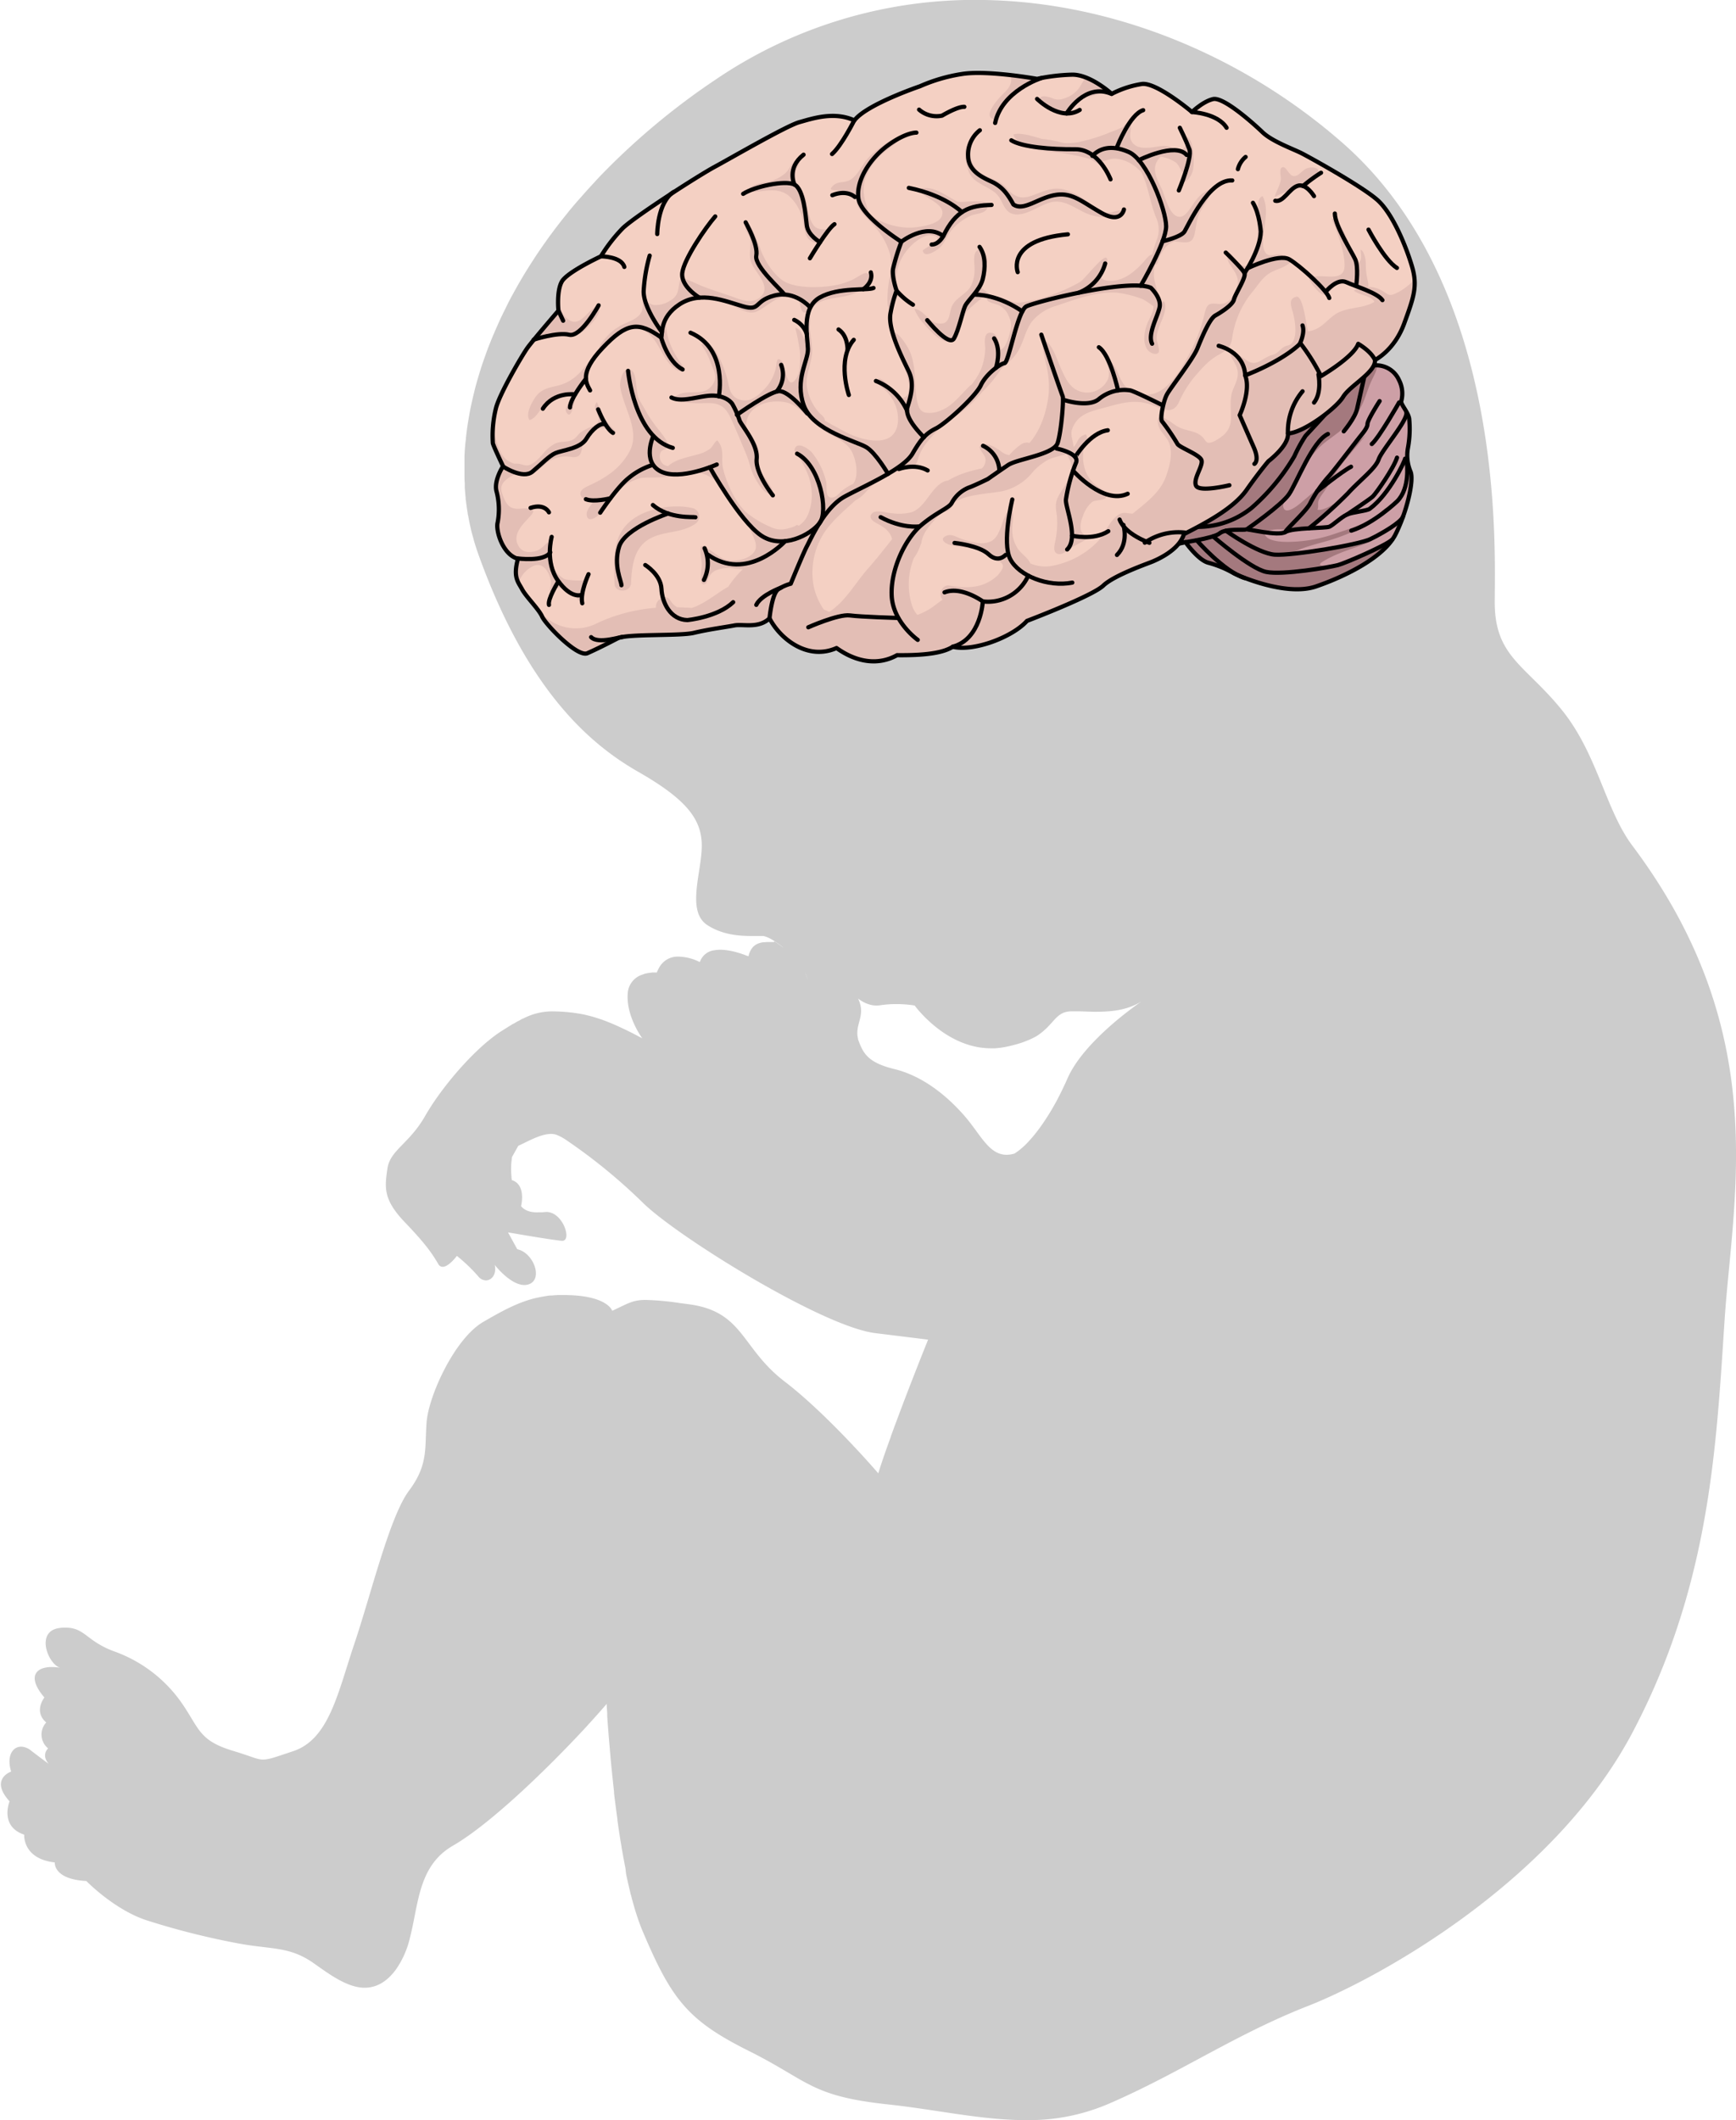 <svg id="Layer_1" data-name="Layer 1" xmlns="http://www.w3.org/2000/svg" width="413.11" height="504.53" viewBox="0 0 413.11 504.53"><title>baby_fetal_brain_shape</title><path id="changecolor" d="M388.47,201.27c-6.49-8.64-8.28-21.84-16.89-32.43s-15.88-12.58-15.88-25.49,2.65-75.13-36.08-109.22C296.63,13.89,265.82.53,234.19,0A109.65,109.65,0,0,0,170.35,18.9a168,168,0,0,0-27.53,23h0l0,0c-.68.72-1.34,1.44-2,2.16l-.92,1q-.94,1.05-1.86,2.1l-.89,1c-.61.72-1.22,1.44-1.82,2.17l-.36.46c-1.25,1.54-2.46,3.09-3.61,4.65l-.65.87c-.51.7-1,1.41-1.51,2.12l-.8,1.16c-.47.69-.94,1.39-1.39,2.09l-.74,1.15c-1.5,2.35-2.89,4.7-4.17,7.07-.23.42-.47.84-.69,1.26-.35.66-.68,1.32-1,2l-.69,1.38c-.31.65-.62,1.29-.91,1.93-.22.48-.43,1-.64,1.44q-.7,1.59-1.35,3.18l-.67,1.69q-.33.87-.63,1.74c-.2.55-.39,1.09-.58,1.63s-.38,1.14-.56,1.71-.35,1.13-.52,1.7-.32,1.08-.47,1.62c-.21.73-.39,1.47-.57,2.2s-.32,1.33-.47,2-.32,1.44-.46,2.17c-.1.47-.18,1-.26,1.42-.11.64-.22,1.27-.32,1.9-.07.47-.14.94-.2,1.41-.09.69-.17,1.37-.24,2,0,.39-.09.79-.12,1.18-.1,1-.17,2.06-.22,3.09,0,.3,0,.6,0,.91,0,.76,0,1.52,0,2.27,0,.39,0,.78,0,1.16,0,.69,0,1.38.07,2.06,0,.37,0,.74,0,1.11.06.81.13,1.61.21,2.41,0,.21,0,.43.06.65.12,1,.26,2,.43,3,0,.27.1.55.15.82.13.73.27,1.44.43,2.16.07.33.15.66.22,1q.25,1,.54,2c.08.29.15.59.24.88.28.94.58,1.87.91,2.8,11.58,32.34,26.48,45.25,38.06,51.87S167,195,167,201.27s-3.75,15.56,1.32,18.87c3.81,2.48,8.11,2.61,11,2.6H180c.64,0,1.19,0,1.6,0h0a3.28,3.28,0,0,1,.7.18l.18.07a6.66,6.66,0,0,1,.87.41l.14.07a22.38,22.38,0,0,1,2.84,1.95.1.1,0,0,1-.05,0c-.23-.18-.45-.35-.68-.51l-.33-.24c-.33-.23-.65-.46-1-.65l-.1.15c-.48,0-.92,0-1.33,0h-.13a9.2,9.2,0,0,0-.95.07l-.24,0a6.78,6.78,0,0,0-.68.15l-.24.07a4.88,4.88,0,0,0-.61.27,3.44,3.44,0,0,0-.42.29l-.2.14a4,4,0,0,0-.34.38.39.39,0,0,0-.08.1,4.87,4.87,0,0,0-.82,1.9l-.33-.08c-.08,0-4.46-1.94-7.81-1.33a4.14,4.14,0,0,0-3.45,2.82,11.69,11.69,0,0,0-5.41-1.31h0a5,5,0,0,0-4.32,2.71,8.65,8.65,0,0,0-.51,1.07v0h-.64l-.27,0h-.14l-.37.05-.13,0-.44.08-.12,0-.5.12-.09,0h0l-.38.13-.29.1-.17.06a5,5,0,0,0-3.39,4.54c-.36,5.25,3.23,10.26,3.47,10.58l-.25-.13h0l-1.8-.94-.42-.22-1.42-.7-.48-.23-1.46-.68-.36-.16c-.61-.27-1.22-.53-1.83-.77h0c-.56-.23-1.12-.44-1.68-.64l-.49-.16-1.23-.4-.55-.16-1.2-.3-.49-.12c-.55-.12-1.09-.22-1.63-.3a40.05,40.05,0,0,0-5.8-.49,15,15,0,0,0-7.27,1.71h0l-.06,0c-.34.17-.69.36-1,.56l-.07,0c-.36.2-.73.42-1.11.65l-.08,0-1.2.74-.08.05-1.37.86c-6.21,3.93-13.57,12.52-17.56,19-.27.43-.52.86-.76,1.27-3.74,6.62-8.38,8.17-9,12.58s-1.11,7.28,4.19,12.8,6.62,7.72,7.94,9.93a1.17,1.17,0,0,0,.91.63c1.36.14,3.2-2.21,3.47-2.57l0-.05a39.36,39.36,0,0,1,5.07,4.85,2.44,2.44,0,0,0,1.84,1c1.25,0,2.37-1.15,2.22-3.08a4.22,4.22,0,0,0-.09-.59s4.42,5.73,8,4.63,1.32-7.5-2.65-8.38l-2.2-4c.06,0,10.15,1.77,12.79,2s.22-7.28-4-6.84a10.29,10.29,0,0,1-1.44.05C125,288.68,124,287,124,287s1.15-4.46-1.61-5.93a4.16,4.16,0,0,0-.6-.25s-.06-.44-.1-1.12a18.49,18.49,0,0,1,.16-4.38l1.48-2.65h0c2-.9,5-2.67,7.44-2.82a4.08,4.08,0,0,1,1.61.18,11.85,11.85,0,0,1,2.2,1.15,132.17,132.17,0,0,1,18.54,15.17c8.16,7.95,42.58,29.34,55.16,30.89l12.58,1.55-.22.54h0c-.84,2.09-4.23,10.55-7.36,19l-.06.16c-.14.35-.27.7-.4,1.05l-.33.92-.09.23c-.13.36-.27.73-.4,1.1l0,.07c-1.16,3.18-2.22,6.21-3,8.74,0,0-11.91-13.9-22.28-21.84S177,312.15,164,310.38l-2.28-.3a63.56,63.56,0,0,0-8.11-.74c-3.08,0-4.26.89-7.92,2.59a.11.11,0,0,1,0,0c-.12-.36-1.42-3.3-9.69-3.71-.55,0-1.09-.05-1.62-.05h-1c-.67,0-1.32.05-1.95.11l-.27,0c-.51,0-1,.11-1.49.19l-.89.15-.58.12-.91.19c-4.32,1.09-8,3.16-12.29,5.64-6.86,4-13,17.64-13.48,23.83s.45,10.14-4.18,16.32-9.06,24.73-13,36.4-6,22.75-14.56,25.6c-4.28,1.43-5.77,2-7.2,2s-2.82-.78-6.88-2c-8.16-2.42-8.16-5.07-12.14-11a33.18,33.18,0,0,0-16.54-12.8c-6.62-2.48-6.84-5.74-11.75-5.59-.33,0-.68,0-1,.07h0c-5.94.66-2.89,8.54,0,9.46a12,12,0,0,0-1.84-.16h-.47c-1.27.06-2.72.38-3.39,1.49-1.32,2.2,2,5.75,2,5.75s-2.65,3.31.43,5.95a4.24,4.24,0,0,0,.45,6.17s-1.72,1.49.13,3.67c-.4-.29-1.87-1.36-4.29-3.22a3.86,3.86,0,0,0-2.15-.86c-2.07-.07-3.65,2.12-2.49,5.93,0,0-5.2,1.76-.39,7.06a.31.31,0,0,0,0,.07c-.25.66-2.08,6,3.5,7.88,0,0-.44,5.74,7.28,6.61,0,0-.44,4,7.51,4.42,0,0,6.84,7.06,14.78,9.49a180.66,180.66,0,0,0,21,5.29c.5.1,1,.18,1.45.26,7,1.19,11.27.65,16.65,4.37l.54.38c3.48,2.44,7.62,5.54,11.73,5.61,2.6,0,5.19-1.13,7.59-4.44a21.82,21.82,0,0,0,3.25-7.41c2.09-8,1.93-17.14,10.21-21.94,9-5.19,22.58-18.41,31.4-27.91,2-2.19,3.81-4.19,5.22-5.85,0,0,0,.79.13,2.14h0c0,.08,0,.17,0,.26a2.45,2.45,0,0,0,0,.27c0,.26,0,.53.05.82,0,.06,0,.12,0,.18.11,1.5.25,3.41.44,5.61v0c.05.53.1,1.09.15,1.66a.28.28,0,0,0,0,.09c.05.57.1,1.14.15,1.73a.28.28,0,0,1,0,.09c.18,1.87.38,3.87.61,6,0,0,0,0,0,.05.07.65.15,1.3.22,2,0,.11,0,.22,0,.33l.21,1.74.06.44c.07.57.14,1.14.22,1.72l.06.43c.08.63.17,1.27.26,1.91l0,.23c.2,1.45.42,2.91.65,4.37,0,.14.05.29.07.43.09.56.19,1.12.28,1.68,0,.21.07.42.11.63.08.49.17,1,.26,1.47,0,.24.09.47.13.71.09.47.18.94.26,1.4.05.23.09.46.14.69L149,446l.12.57c.29,1.33.59,2.64.9,3.9,0,.2.1.4.16.59.1.43.21.85.33,1.27.06.23.12.45.19.68s.21.74.32,1.11.13.46.2.68.22.7.34,1.05.14.43.21.63c.12.37.25.72.37,1.07.07.17.13.34.19.51.19.51.39,1,.59,1.48,6.84,16.1,10.59,21.17,25.15,28.45l1.33.67c13.27,6.83,14,10.21,32,12.13,11.59,1.25,22.39,3.78,33,3.73a48,48,0,0,0,19.06-3.73c15.92-6.82,28.55-15.39,44.44-22.07,1-.44,2.13-.88,3.22-1.31,17.43-6.84,58.69-29.8,77.34-65.1,15.14-28.68,18.86-56.06,20.78-81.29.45-5.82.8-11.53,1.17-17.12.25-3.72.61-7.58,1-11.58C414.06,274.39,417.52,240,388.47,201.27ZM255.08,240.66h1.2c1.36,0,2.78.1,4.23.11,3.66,0,7.47-.26,10.93-2.35l.14-.08h0c-3.51,2.46-14.14,10.36-17.61,18.42-.24.55-.49,1.1-.75,1.64-.08.19-.17.37-.26.55-.17.36-.34.72-.52,1.08l-.32.64-.52,1c-.11.21-.22.43-.34.64l-.6,1.06c-.22.39-.44.77-.67,1.15l-.4.65c-.18.29-.36.58-.55.86s-.21.34-.32.5l-.61.9-.22.31a36.84,36.84,0,0,1-3.14,3.92l-.07.07a17.36,17.36,0,0,1-3.24,2.77l0,0c-5.69,1.69-7.63-4.1-12.1-9.16s-10.12-9.38-16.52-10.94-7.44-3.8-8.64-7.08c0,0,0-.1,0-.15-.85-3.56,2-5.43,0-9.57h0l-.24-.19c-.07-.06-.15-.11-.21-.17l0,0a8,8,0,0,1-.72-.66h0l-.26-.27-.21-.23h0c-.2-.23-.32-.38-.33-.4h0s2.72,3.69,6.51,3.6a5.26,5.26,0,0,0,.78-.07,25,25,0,0,1,3.75-.27,27.45,27.45,0,0,1,4.41.34s7.25,10.09,18,10.18c.37,0,.74,0,1.12,0a18.94,18.94,0,0,0,2.31-.29,32.7,32.7,0,0,0,4.08-1.06c.58-.2,1.11-.41,1.61-.62a17,17,0,0,0,2-1C251,243.73,251.12,240.66,255.08,240.66Zm-63.33-8.82c.17.47.35.93.55,1.37a12.72,12.72,0,0,1-.57-1.35h0l0-.05c-.09-.24-.22-.48-.34-.73.11.22.23.44.33.65A.69.69,0,0,1,191.75,231.84Zm-4.92-6,.54.46Zm1.22,1.08.34.32Zm1.28,1.3.21.23-.14-.16Z" fill="#ccc"/><path d="M282.1,129s3.09,4.4,5.54,4.94a25.4,25.4,0,0,1,6,2.5c.77.4,12.27,5.61,19.54,3.11s16.21-7.05,18.9-12.38,4.41-12.72,3.61-14.86a9.89,9.89,0,0,1-.64-5.76,25.06,25.06,0,0,0,.29-6.93c-.27-1.63-2.17-3.53-1.87-4.21a7,7,0,0,0-.57-5,5.9,5.9,0,0,0-6-3.44c-2.88.4-9.56,4.25-9.56,4.25s-14.42,11-14.85,11.06-9.25,8.18-9.25,8.18L281.8,121.81l-1.34,7.59Z" fill="#cd9fa6"/><path d="M327.54,87a4.71,4.71,0,0,0-.65,0c-2.88.4-9.56,4.25-9.56,4.25s-14.42,11-14.85,11.06-9.25,8.18-9.25,8.18L281.8,121.81l-1.34,7.59,1.64-.37s3.09,4.4,5.54,4.94a25.4,25.4,0,0,1,6,2.5c.77.4,12.27,5.61,19.54,3.11s16.21-7.05,18.9-12.38c.2-.4.4-.81.59-1.24a16.34,16.34,0,0,1-1.65,2,28.81,28.81,0,0,1-6.86,3.89,32.25,32.25,0,0,1-5.51,2.45,12.51,12.51,0,0,1-3.55.37c-1.83-.13-.79-.78.34-1.42,3.51-2,7.35-2.9,11-4.47-1.68.21-3.33,1.1-5.07,1.3-1.43.17-2.84.47-4.27.55s-3,.49-4.5.69c-1.32.17-3.75,1-4.88.15,3.19-1.64,6.89-2.25,10.24-3.41a41.87,41.87,0,0,0,7.09-3.15c1.32-.75,5.54-2.4,5.37-4.26-1.27.28-2.07,1.71-3.16,2.37a34.15,34.15,0,0,1-4.43,2.15c-1.68.72-3.35,1.24-5.06,1.81a34.71,34.71,0,0,1-9.18,1.89c-1.77.11-7.26.48-7.74-2.07,3.28-2,7.54.47,10.84-1.2a20.11,20.11,0,0,0,5.63-4.69c2.77-3,6.34-5.21,8.79-8.55-2.08,1.88-4.06,4.1-6.25,5.86-1.26,1-4.77,3.5-6.35,3.07.38-.86-.09-1.48.38-2.46.57-1.16,1.54-2.14,2.14-3.31,2.25-4.4,5.85-8,8.89-11.87a38.45,38.45,0,0,0-6.85,7.6c-2.22,3.16-5.65,6-8.58,8.47-.84.72-3.76,3-4.12.85-.18-1.1,1.52-3.34,2-4.28,2.4-4.3,4.53-8.54,8.59-11.51,3.88-2.84,6.87-5,8.66-9.6.62-1.58,1.1-3.2,1.82-4.7C326.62,90,328,87.71,327.54,87Z" fill="#a4797e"/><path d="M280.58,129.25s8.25-1.12,9.65-2.33,5.9-.71,6.24-.93,7.63,1.69,9.39.62,9.6-.88,10.49-1.27,2.84-2.3,4.2-2.9,4.68-.84,5.39-1.36c4.69-3.43,8.42-11.48,8.42-11.93" fill="none" stroke="#000" stroke-linecap="round" stroke-linejoin="round"/><path d="M297,125.74s7.92-5.49,9.73-8.12S312.3,105,316,103.28" fill="none" stroke="#000" stroke-linecap="round" stroke-linejoin="round"/><path d="M305.86,126.61c.22-.68,5.27-5.24,6-7a31.44,31.44,0,0,1,4.26-6.16c.7-.68,5.94-7.53,7.09-9s2.2-2.61,2.21-3.57,2.88-5.43,2.88-5.43" fill="none" stroke="#000" stroke-linecap="round" stroke-linejoin="round"/><path d="M319.77,102.65s2.68-3.17,3.16-5.32,1.73-7.7,1.73-7.7" fill="none" stroke="#000" stroke-linecap="round" stroke-linejoin="round"/><path d="M291.73,126.3s7.54,5.41,11.64,5.69,19.91-2.34,22.73-3.7,7.3-4,7.76-5.35" fill="none" stroke="#000" stroke-linecap="round" stroke-linejoin="round"/><path d="M288.68,127.65s8.76,7.64,12.64,8.45,15.19-1.12,17.1-1.64,11.4-4.68,12.84-6" fill="none" stroke="#000" stroke-linecap="round" stroke-linejoin="round"/><path d="M284.77,128.56s6.37,7.37,11.41,9" fill="none" stroke="#000" stroke-linecap="round" stroke-linejoin="round"/><path d="M311.51,125.71a107.44,107.44,0,0,0,9.22-8.29c2.8-3.1,6.58-5.88,7.34-8.1s6.82-9.09,6.61-11.1" fill="none" stroke="#000" stroke-linecap="round" stroke-linejoin="round"/><path d="M332.94,95.76s-4.73,8.37-6.5,9.9" fill="none" stroke="#000" stroke-linecap="round" stroke-linejoin="round"/><path d="M334.78,110.09s.87,6-2.29,9.19c0,0-5.51,5.3-10.93,7" fill="none" stroke="#000" stroke-linecap="round" stroke-linejoin="round"/><path d="M285,125.38a20.38,20.38,0,0,0,12.81-4.49A49.51,49.51,0,0,0,308,108.6a34.86,34.86,0,0,1,2.68-4.89c.59-.63,4.71-5.12,4.71-5.12" fill="none" stroke="#000" stroke-linecap="round" stroke-linejoin="round"/><path d="M313.42,116.93s5.91-4.76,8.08-5.86" fill="none" stroke="#000" stroke-linecap="round" stroke-linejoin="round"/><path d="M320.55,122.44s5.34-3.57,6.11-4.27,5-6.74,5.78-9.27" fill="none" stroke="#000" stroke-linecap="round" stroke-linejoin="round"/><path d="M282.1,129s3.09,4.4,5.54,4.94a25.4,25.4,0,0,1,6,2.5c.77.4,12.27,5.61,19.54,3.11s16.21-7.05,18.9-12.38,4.41-12.72,3.61-14.86a9.89,9.89,0,0,1-.64-5.76,25.06,25.06,0,0,0,.29-6.93c-.27-1.63-2.17-3.53-1.87-4.21a7,7,0,0,0-.57-5,5.9,5.9,0,0,0-6-3.44c-2.88.4-9.56,4.25-9.56,4.25s-14.42,11-14.85,11.06-9.25,8.18-9.25,8.18L281.8,121.81l-1.34,7.59Z" fill="none" stroke="#000" stroke-linecap="round" stroke-linejoin="round"/><path d="M326.88,85c-.19-.42-3.3-1.74-3.89-3.83-2.36,3.4-4.18,8.43-8.59,8.36-4.63-5.86-5.17-7.47-5.17-7.47s-7.57,7.24-12.09,8.06c-.21,6-1.13,9.6-1.55,9.79s4.45,6.62,4.41,7.65" fill="none" stroke="#000" stroke-linecap="round" stroke-linejoin="round"/><path d="M327.19,85.66s4.59-2.2,6.95-8.65,3.23-9,1.86-13.63-4.53-12.48-8.18-15.75-16.15-10.18-18.1-11.17-7-2.8-9.29-5S291.1,23,288.66,23.58s-5,3.08-5,3.08-8.36-7.08-11.9-6.68a23.43,23.43,0,0,0-7.21,2.36s-5.09-4.65-9.44-4.57a45.36,45.36,0,0,0-8.32,1s-11.9-2.13-17.87-1.16a39.66,39.66,0,0,0-10,2.92s-12.74,4.32-15.6,8.12c-4.87-2.23-10.12-.4-13.12.43S173.77,37.71,170,39.74s-19,11.82-21.83,14.59A38.17,38.17,0,0,0,143,61s-8,3.71-9.3,6-.81,6.93-.81,6.93-6.11,7.1-7.36,8.83S118.81,93.81,118,97.22a27.08,27.08,0,0,0-.72,8.24c.17.77,2.43,5.49,2.43,5.49s-2.22,3.35-1.57,5.93a16.8,16.8,0,0,1,.28,7.46c-.51,1.9,1.23,7.7,4.84,8.63-1.23,4.43.06,5.53,1,7.29s3.94,4.66,4.76,6.49,8.37,9.76,10.77,8.69,5-2.39,7.19-3.53,14.78-.5,18.13-1.31,7.64-1.38,9.66-1.77,5.75.82,8.35-1.69c2.47,4.81,9,10.14,15.95,7.07,4.94,3.54,10.08,4.12,14.4,1.7,8.13.09,11.42-.86,13.26-2,4.91,1.19,14.17-2.25,17.66-6.16,0,0,15.57-5.91,18.17-8.41s10.93-5.36,11.78-5.74,6.25-2.61,7.39-6.49c4.95-2.53,11.79-6.08,14.89-10.49s5.21-6.86,5.21-6.86,4.93-3.71,4.65-6.62c3.66-.1,11.51-6,13.15-8.71S327.47,88.57,327.19,85.66Z" fill="#f4d0c3"/><path d="M239.83,23.76a21.53,21.53,0,0,1,5.25-4.38c.42-.21,1-.42,1.54-.63-.57-.1-3.11-.53-6.25-.89a2.33,2.33,0,0,1,.26,1c.07,1.64-1.15,2.71-2.22,3.79s-5,5.46-1.48,5.81l-.48-.11C237.53,28.34,239.12,24.49,239.83,23.76Z" fill="#a4797e" opacity="0.2"/><path d="M241.46,51c2.85.37,5.74-2.08,8.43-2.81,3.89-1.06,6.65,2.25,10.16,3.1a14.16,14.16,0,0,0,5.14.41c.51-.09,1.87-.38,2-1,.38-1.28-2.46-.2-2.79-.15-2.25.3-3.44-.67-4.92-2a16.42,16.42,0,0,0-6-3.37c-2.94-.89-5.32.46-8,1.4s-4.28.15-6-1.88-4.43-2.25-6.52-3.85A7.14,7.14,0,0,1,231,37.66c-.47-1.25,0-2.43-.36-3.57-1.8.91-.63,5.83.12,7.26,1.27,2.38,4.37,2.95,6.27,4.71C238.76,47.64,238.74,50.62,241.46,51Z" fill="#a4797e" opacity="0.2"/><path d="M313.31,41.81c1.53-2-1.24-2.35-2.66-1.6-.89.48-1.68,1.8-2.81,1.69s-1.67-2.16-2.5-2.12c-1.13,0-.47,2.22-.54,2.89-.18,1.48-1.13,2.81-1.46,4.2,1.84-1,7.69-3.66,9-.76-.31-.66-1.09-1.78-.94-2.51C311.64,42.65,312.77,42.5,313.31,41.81Z" fill="#a4797e" opacity="0.2"/><path d="M251.65,26.9c2.18.6,2.71-.36,4-2a4.93,4.93,0,0,1,2-1.41c1.58-.72,4.32-.8,5.62-2.15a20.72,20.72,0,0,0-4.95-2.9c-.61.84-1.08,1.9-1.68,2.69a6.69,6.69,0,0,1-3.39,2.28,3.53,3.53,0,0,1-3-.12c-.74-.23-2.72-.9-2.94.44C247.07,25.46,250.46,26.57,251.65,26.9Z" fill="#a4797e" opacity="0.2"/><path d="M234.76,49.85c2.15-3.09-6-1.44-6.93-1.88-2.78-1.32-5.92-4.21-9.26-2.89,1,2.1,7.09,3.43,5.42,6.62-1,1.83-5.4,2.4-7.21,2.47a16.41,16.41,0,0,1-7.66-1.78,10,10,0,0,1-2.31-1.74c-1.12-3-1.91-5.68-.64-8.83A14.65,14.65,0,0,1,210,36.6c1.67-1.54,3.86-2.59,5-4.57-2.76.77-6.21,3.36-8.22,5.38-1.72,1.73-2.78,5-5.26,5.73-1,.3-2.28.13-3.17.94-1.5,1.36,0,1.11,1,1.23a8.19,8.19,0,0,1,6.06,4l0,0a8.74,8.74,0,0,0-1.69-1.22c1,2.74,2.88,4,4.69,6.15a16.31,16.31,0,0,1,3.47,6.58c.53,2.38-.39,5.8-.61,8.26,0,.48-.51,5.35.9,4.41.87-.57.14-2.35,1-2.86s2,.76,2.66,1.24c.2-1.25-1.14-2-1.82-2.92a4.46,4.46,0,0,1-.72-3,11.33,11.33,0,0,1,2.84-6.73c1.12-1.37,3.56-3.38,5.46-3.24,4,.31-1.29,2.93-2,3.61.28,2.11,3.49-.09,4.16-.78,1.29-1.34,1.82-3.2,3.13-4.56a14.05,14.05,0,0,1,4.3-3C232.16,50.88,234.06,50.84,234.76,49.85Z" fill="#a4797e" opacity="0.2"/><path d="M234.4,64.26c.43-1.36.87-2.34.24-3.7-.48-1-1.38-1.84-2.35-.72-.83.94-.3,3.28-.38,4.43a8.86,8.86,0,0,1-.85,3.78c-1.27,2.24-4,2.8-4.75,5.42-.53,1.93-.47,3.91-3.17,3.47-2.27-.37-3.29-3.23-5.56-3.44a11.51,11.51,0,0,0,1.83,3.07c1.18,1.3,4.28,5.07,6.31,4.65a2.34,2.34,0,0,0,1.27-.85c1.34-1.6,2.1-4.91,3-6.19.37-.5,5.05-4.69,5.34-4.16-.5-.91-1.84-1-2-2.18C233.21,66.85,234.1,65.19,234.4,64.26Z" fill="#a4797e" opacity="0.2"/><path d="M123.23,133q-.11.38-.18.72c0,.07,0,.14,0,.21l-.09.46a1.55,1.55,0,0,0,0,.21c0,.16-.05.31-.07.45a.59.59,0,0,1,0,.14c0,.19,0,.36,0,.53a.76.76,0,0,0,0,.15v.52c0,.1,0,.2,0,.29a.76.76,0,0,1,0,.15c0,.14,0,.26.06.38l0,.12a2,2,0,0,0,.05.26.75.75,0,0,1,0,.16l.06.18.06.16a.87.87,0,0,0,.07.17,2.36,2.36,0,0,0,.12.28l.06.13.1.19,0,.08a2.25,2.25,0,0,0,.12.21,5.34,5.34,0,0,1,.31-1.6,6.53,6.53,0,0,1,2.71-2.7c2.4-1.4,4.06,1.09,4.47,3.35.17.89-.29,1.8-.26,2.7,1.2-.48,2.06-1.36,3.48-1.08A4.77,4.77,0,0,1,137,142c.79,1,1.33,1.92,1.9.05.3-1,.68-3.28.21-4.19.28.55-4.32.22-4.86-.1-1.65-1-3.4-3-3.31-5a29.64,29.64,0,0,0,.23-4.17c-1.56.72-2.13,2.2-3.94,2.61-1.54.35-2.94.22-3.82-1.24-1.73-2.89,1.24-5.37,2.94-7.31,1.87-2.11-1.71-1.63-2.93-1.58-2.25.09-3-1.14-3.79-3.26-.47-1.27-.56-2.12.34-3.21a7.48,7.48,0,0,1,3.27-1.92,3.37,3.37,0,0,0,.49.2c2.77.87,4-.67,5.88-2.3a7.51,7.51,0,0,1,6.29-1.85c3.42.44,2-2.59,3.42-4.69a5,5,0,0,1,3.42-2.14c1.49-.18,2.52.9,4,1.15-.91-1.33-2.31-2.42-3.13-3.86-.63-1.1-1-2.37-1.58-3.49-1.8,2,2.44,3.94-.89,5.68a15,15,0,0,0-3,1.54c-.82.71-1.12,1.5-2.31,1.92s-2.47.12-3.73.72a9.54,9.54,0,0,0-3,2.56c-.83.93-2.08,2.35-3.37,2.6-.88.17-1.61-.33-2.47-.37a3.8,3.8,0,0,0-.87,0,7.12,7.12,0,0,1-1.94-1c-1.88-1.73-2.34-4.71-3.08-7a2.53,2.53,0,0,0-.12-.36v0c0,.19,0,.39,0,.58v0l0,.55s0,0,0,0c0,.18,0,.34,0,.5v0c0,.15,0,.29,0,.43s0,0,0,.06,0,.24,0,.35v.08a2.13,2.13,0,0,0,0,.27V105c0,.08,0,.15,0,.21a.17.17,0,0,0,0,.07.5.5,0,0,0,0,.19c.17.77,2.43,5.49,2.43,5.49s-2.22,3.35-1.57,5.93a16.8,16.8,0,0,1,.28,7.46C117.88,126.24,119.62,132,123.23,133Z" fill="#a4797e" opacity="0.2"/><path d="M150.15,138.83c.23-4.47.77-9.11,5.33-11.06,3.37-1.44,7.08-1,10.15-3.24a2.09,2.09,0,0,0-.58-3.55c-4.45-1.18-11-.12-14.67,2.74-4.88,3.76-4.32,9.65-4.15,15.19C146.31,141.16,150,141.05,150.15,138.83Z" fill="#a4797e" opacity="0.2"/><path d="M336.65,67.15s0,0,0,0q0-.33-.06-.66a14,14,0,0,1-3.79,3c-2.16,1.09-2.14.82-3.73-.21a6.51,6.51,0,0,0-3.71-1c.33-.08.34-.44.14-1.38a16.34,16.34,0,0,1-.48-4c0-1-.29-3.08-1.25-3.49,0,.65.58,3.1-.74,3-.79-.07-1-1.84-1.23-2.43-.64-1.67-2.86-8.32-4.92-7.94,1.29,3.16,3.09,7.64,3.08,11.1,0,4.63-5.84,1.46-8.45,3.15.36,1.06,2.66,4.17,3.87,3.86s1.85-2.26,3.36-2.67c1.81-.49,3.47.28,5.22.63a10.43,10.43,0,0,0,1.11.2,7.46,7.46,0,0,0-2.9.81c1.28,1.19,4.18,1.17,4.88,2.71-2.84,1.78-6.76,1.08-9.58,3.17-2.19,1.61-3.26,3.45-6.19,3.85-.38-.88-1.12-8.53-2.75-8.23-2.17.4-1.16,2.53-.8,4,.44,1.82.94,4.83,0,6.55-.74,1.32-1.35.81-2.35,1.49s-1.29,1.45-2.64,1.81c-2.6.76-3.72,3.05-6.29,1.15,0,0-4.19-3.22-3.82-1.77.47,1.88,2.06,3.18,1.92,5.32-.12,1.82-1.33,3.37-1.58,5.14-.28,1.94.06,4-.09,6a5.19,5.19,0,0,1-2.19,3.59c-.53.46-2.83,2-3.54,1.29a3.48,3.48,0,0,0-.3-.26c-1.56-2.67-4.19-2.07-6.59-3.41-.85-.47-1.6-1.13-2.42-1.61-1.7-1-2.61-1-2.25,1,.3,1.73,1.84,2.78,2.51,4.25,1.13,2.51.23,5.88-.68,8.32-1.43,3.86-4.88,6.26-7.91,8.77l-1.62-.19c-3.08-.33-4.85,5.1-6.81,6.95a20.2,20.2,0,0,1-11.43,5.75,9,9,0,0,1-4.46-.68,4,4,0,0,0-.45-.77c-.74-1-1.79-1.69-2.52-2.71a8.52,8.52,0,0,1-1.21-3,10.63,10.63,0,0,1,0-3.47c0-.63.32-2.33-.43-2.73-1-.52-2.13,3.41-2.41,4.09-.58,1.4-1.1,2.75-2.53,3.41a6.23,6.23,0,0,1-3.89.14,18,18,0,0,1-3.45-1c-1-.41-2-1-3.05-.56-1.73.71-.55,1.76.66,2.14,2.77.89,5.74.38,8.23,2.11a12.13,12.13,0,0,0,2.35,1.46c.66.25,1.85.45,2.11,1.23s-.5,1.65-1.13,2.43c-3.11,3-6.9,3.31-11.52,2.5-1.84-.33-2.76,2.26-1.63,3.34-1.23.83-2.33,1.83-3.67,2.57a17.68,17.68,0,0,1-2.34,1.07A6.38,6.38,0,0,1,217,144a16.83,16.83,0,0,1,.39-11,.29.29,0,0,0,0-.09,11.41,11.41,0,0,0,1.76-3.5h.1c.13-2.78,2.92-5.48,5.08-7.63a2.23,2.23,0,0,0,2.32-1.41c1.15-2.82,9.9-2.87,12.45-3.62a13,13,0,0,0,6.82-4.61,14.11,14.11,0,0,1,3.8-2.89,28.54,28.54,0,0,1,4.12-1.14c.92,1.57,1.47,2.64.94,4.6-.48,1.79-1.7,3.3-2.64,4.88-1.07,1.8-1,2.94-.66,4.9a19.9,19.9,0,0,1-.21,5.5c-.11,1-.93,3.07.18,3.7s2.48-.65,3.35-1.23c1.25-.83,2.67-1.41,3.9-2.27-.22-.9-1.26-1.05-1.51-2.11a5.81,5.81,0,0,1,.48-3.15,7.51,7.51,0,0,1,2.15-3.43c.82-.62,2.85-.3,3.38-1.11.78-1.22-1-2-1.74-2.47a7.7,7.7,0,0,1-3.15-3.87,9.87,9.87,0,0,1-.4-5.3c.21-1.06,1.27-2.37.49-3.39a3.48,3.48,0,0,0-1,.44c-1,.59-1.12,1.92-1.95,2.57,0-1.22-.79-2.81-.36-4.12,1.3-3.94,4.84-4.42,8.38-5.41s6.47-1.76,10-.7c2.47.75,5.33,3,7-.27a26,26,0,0,1,4-6.46c1.78-2,3.19-3.69,5.57-5,2-1.08,2.9-1.86,3.19-4.1a22.11,22.11,0,0,1,5.05-11.14c1.18-1.49,2.08-3,3.73-4.09s4.23-1.4,5.52-3.18a4.38,4.38,0,0,0-3.24-1.36c-1.19,0-2.32.65-3.1-.35-1.05-1.36-.53-4.19-.34-5.73.34-2.71.87-5.26-.38-7.77-1,.3-1,1.42-1.13,2.3-.5,4,.58,8.39-1,12.31-1.39,3.37-3.16,2-4.76-.11-2-2.73-1.95.2-.83,1.85,1.43,2.12,2.53,3.59,1.28,6.12-1.13,2.28-2.08,3.41-4.49,3.13-1.91-.22-2.36.26-2.85,2.18a38.92,38.92,0,0,1-3.71,9.86c-3.1,5.56-7.25,12.63-14.47,8.19C266,91,266,85.87,262.93,85.3c.69,1.9,1.62,3.86.28,5.71a5.39,5.39,0,0,1-6.78,1.9c-2.37-1.12-3.36-3.92-4.37-6.19-.39-.89-2.29-6.3-3.72-5.4-.69.43.45,4.58.62,5.47a22,22,0,0,1,.58,7.09c-.47,4-1.82,8.37-4.55,11.52a2.51,2.51,0,0,0-2,.35,14.17,14.17,0,0,0-2.81,2.56,3.89,3.89,0,0,1-1.82-.8c-.93-.67-3.74-2.61-5-1.6-.93.73,1.09,2.18,1.16,3.35a2.69,2.69,0,0,1-.89,2.21,32.42,32.42,0,0,0-3.16.79,20.62,20.62,0,0,0-4.9,2.11,2.32,2.32,0,0,0-.74.15c-3.33,1.36-4.49,6.2-7.91,7.37a12.39,12.39,0,0,1-4.55.26c-1.18-.05-3.82-.93-4.77-.06-1.33,1.23.6,2.23,1.54,2.71,1.34.69,2.86,1.92,3.14,3.51-1.82,2.29-3.62,4.6-5.58,6.82-3.27,3.69-5.34,7.8-9.34,10.47A15.22,15.22,0,0,1,196,145a15.61,15.61,0,0,1-2.36-5.45,17.49,17.49,0,0,1,2.89-13.36c2-2.72,4.56-4.84,7-7.1a7.93,7.93,0,0,0,2.49-2,17.14,17.14,0,0,1,6-4.29c1.56-.69,3.23-1,4.74-1.66s1.41-1,1.81-2.27a11.71,11.71,0,0,1,2-3.6,29.14,29.14,0,0,1,7.62-6.72,33.32,33.32,0,0,0,5.57-5.32A28.1,28.1,0,0,0,238.08,88c1.71-1.53,3.51-3,4.56-5.1s1.49-4.34,2.81-6.23a11.48,11.48,0,0,1,5.86-3.88c4.53-1.52,9.6-3.48,14.52-3.14A25.87,25.87,0,0,1,272,71.23a22.1,22.1,0,0,1,2.49,1.67c.05,1.28-.83,2.65-1.32,3.73-.83,1.86-1.48,5.11.1,6.83.45.5,1.87,1.18,2.43.41.36-.5-.35-2.37-.42-3-.32-3.16,2.84-6.09,1.82-9.08h-1.22a8.41,8.41,0,0,0-.27-1.68c-.59-2.48-1.44-4.1-.81-6.71,0-.14.09-.3.13-.47.61.22.72-1.1,1-1.69a8.9,8.9,0,0,1,1.59-2.58,5.4,5.4,0,0,1,1.89-1.18c.37,0,.75.05,1.1.09,2,.18,3.24.4,3.75-1.83.46-2,.43-3.59,1.43-5.48.81-1.5,2.57-3.52,2.47-5.31a7.87,7.87,0,0,0-3.68,2.87c-.83,1-1.92,3.24-3.22,3.67-2.75.9-4-4.72-4.74-6.4-1-2.19-2.5-4.5-1.13-6.79a3.8,3.8,0,0,1,.8-1l.18,0a9.22,9.22,0,0,1,3.36,1.32c.93.63,1.38,2.51,2.25,2.91a2.16,2.16,0,0,0-.07,1.87c2-1.47,2.24-3.34,2.12-5.65-.09-1.69-.09-4.56-1.89-5.38a1.91,1.91,0,0,0,.21,1.35l-.29-.19a1.76,1.76,0,0,1-1.22,2.25c-1,.22-1.64-.63-2.57-.89-1.57-.44-3.27.18-4.89.26s-3.23,0-4.12-1.56.48-3.63-.35-4.94c-.14.18-.27.33-.41.49a0,0,0,0,0,0,0,2.29,2.29,0,0,0-1.2,1,18.39,18.39,0,0,1-2.82,1.21,40.66,40.66,0,0,1-7.92,2.48,15.14,15.14,0,0,1-3.24.22l-.83-.17a28.94,28.94,0,0,0-4.6-.84c-2.05-.61-5.36-1.66-6.77-1,2.08,4.29,9,3.78,12.8,4.59a45.21,45.21,0,0,1,5.36,1.18c1.07.38,4,3,3,.55h0c1.22-.15,2-.71,3.34-.59a8.72,8.72,0,0,1,3.63,1.24,11.13,11.13,0,0,1,2.41,2.06c1.62,3.34,2,7.1,3.38,10.53a7,7,0,0,1,.58,4.26c-.16,1-1.12,3-1.39,4.7-.77,0-1.56,1.18-2.08,1.75-2.08,2.29-4.82,4.68-8.15,4.51-4.55-.23.31-3.73-.61-5.35-.68-1.19-5.28,5-6.37,5.63a41.1,41.1,0,0,1-7.84,3.44A37,37,0,0,1,242.87,72c-2.31.32-4.6-2-6.92-1.34s-.25,1.35.86,1.68a4.63,4.63,0,0,1,3.25,2.94,5,5,0,0,1,.3,3.72c-.27,1.13-1,3.79-2.2,4.2-.42-1.15-.67-3.76-2.14-4-2.16-.39-1.61,2.53-1.58,3.68a13.85,13.85,0,0,1-1.22,5.51,16.46,16.46,0,0,1-2,3.11,6.08,6.08,0,0,0-.77.64c-1.83,1.83-3.83,4.43-6.31,5.43a6.78,6.78,0,0,1-3.95.62c-1.41-.35-1.72-1.66-2-3-.68-3.9-.06-8.31-1.9-12-.34-.69-2.84-5-3.91-3.74-.61.73,1.26,4.22,1.54,4.95.7,1.79,4.31,9.15,1.13,10.23-1.48.5-2.36-1.44-3.14-2.43-.33-.42-2.72-3.18-3.2-1.63-.24.77,2,2.23,2.4,2.72a10.26,10.26,0,0,1,2,3.24c.91,2.35,1,6-1.37,7.52s-6.25.56-8.7-.4c-1.66-.65-3.16-1.61-4.76-2.42-.53-.27-1.24-.73-2-1.11.11-.79-.91-1.43-1.37-1.94a11.93,11.93,0,0,1-2.88-6.06c-.47-3,1.25-5.73,1.24-8.78a45.59,45.59,0,0,0-.57-4.82c-.14-1.3.41-3.26-.23-4.46.68-.55,1.37-1.4,1.88-1.74,2.65-1.72,5.82-1.26,8.62-2.38a10.72,10.72,0,0,0,3.75-2.14c.64-.76.87-2.64-.64-2.82-.62-.07-2.4,1.2-3.08,1.51a19.23,19.23,0,0,1-3.5,1.24c-3.38.75-9.24,1-12.44-.53-2.66-1.29-5-5-6-7.63a37,37,0,0,0-2.07-5c-.55-1-1.72-2.36-1.71-.68,0,.92,1,2,1.19,2.92.39,2.22-.54,3.83.45,6s4.58,5.35,2.19,7.73c-2,2-4.76.82-7,0-2.49-.87-5.06-1.65-7.44-2.62a48.41,48.41,0,0,0-4.56-1.89c-1.08,2.31,0,4.13-2.93,5.69a6.17,6.17,0,0,1-3.68.85c-.9-.17-1.69-1.14-2.58-.86.38,3-1.12,3.91-3.68,5.05a13,13,0,0,0-4.14,2.61c-.84.85-3.32,3.41-2.57,4.72,1.38-.46,2.5-2.87,3.59-3.92a6.57,6.57,0,0,1,4.38-2c6.09,0,6.21,6.66,10,9.54.46.35,1.85,1.19,2.29.39.27-.5-.82-1.63-1-2-2.48-3.59-5.39-10.09-.92-13.5,3.71-2.83,7.84-2.08,11.95-.59,2.05.74,4.9,3,7.05,2.19,2.94-1.16,6.15-5.38,9.77-3,1.1.72.59,2.46,1.54,3.1a.78.78,0,0,0,.82,0c-1.17,2,1,5.35-.59,6.43-.6-1.19-.84-2.35-2.16-2.75a53.61,53.61,0,0,1,1.08,5.56c.17,1.53.11,5.07-.78,6.43-2.34,3.59-2.7-3.16-3.5-4-1.23-1.33-1.2.25-1.38,1.39a10.36,10.36,0,0,1-3,5.46c-1.45,1.52-3.33,3-5.58,2.29-2.07-.61-2.49-2.31-2.85-4.24-.31-1.66-3.36-11.27-6.36-8.83A16.13,16.13,0,0,1,169,86c.54,1.65,1.74,3.18.93,4.89-2,4.21-6.38,1.14-9.21,3.5.66,2.05,6.47,1.45,8.32,1.54,3.14.14,4.09,1.84,5.24,4.42s2.25,5.27,3.36,7.91c.68,1.62.91,3.26,1.68,4.84.51,1,2.59,5,4.27,4.33,1.1-.46-1.59-3.67-2-4.41a7.89,7.89,0,0,1-1-4.4,5.91,5.91,0,0,0-1-3.83c-.75-1.32-2.11-2.45-2-4,.47-4.47,5.58-5.81,9.35-5.06,2.29.46,3.17,1.72,4.86,3.15a14.86,14.86,0,0,0,2.15,1.62c2,3,6.52,3.5,8.52,6.57,1.12,1.73,2.09,6,.56,8.07a12.19,12.19,0,0,0-2.7,1.68c-.62.53-1.23,1.41-2.11,1.56-2,.35-1.36-2.29-1.6-3.7a17.94,17.94,0,0,0-3.25-6.81c-.63-.87-3.76-3.17-4.3-.88-.13.51.93,1.65,1.15,2a19,19,0,0,1,1.56,2.83,13.89,13.89,0,0,1,1.4,5.71,12.42,12.42,0,0,1-.72,4.44,6,6,0,0,1-1.77,2.67c-.2.16-.38.32-.58.47-.67-.4-.54,0-1.25.23-2.12.74-3.5,1-5.62,0a23.35,23.35,0,0,1-5.7-3.46c-2.62-2.41-4.62-6.88-5.47-10.34-.59-2.4.51-4.73-1.41-6.74-.73.47-1,1.45-1.71,2a8.34,8.34,0,0,1-3.1,1.38c-2.12.63-5.17,1.11-6.87,2.75a2.52,2.52,0,0,1-1.16-.47,2.45,2.45,0,0,1-.52-3c.49-.61,1.47-.41,1.68-1.29s-1.31-2.67-1.78-3.34a38.63,38.63,0,0,1-3.15-4.36c-.63-1.22-1.38-2.32-2-3.52-.85-1.53-.35-6-1.81-6.86-2-1.19-2.81,2.71-2.66,3.83.65,5,4.91,10.57,2.23,15.5-2.28,4.19-5.77,6.37-10,8.29-1.05.48-2.36,1.37-1.32,2.65.66.81,2.52,0,2.91.65a.19.19,0,0,1,.1.19c-.7.69-2,2.17-1.89,3.26.11,1.72,1.69,1.09,2.62.28,2.16-1.86,3.45-4.78,5.69-6.67a12.08,12.08,0,0,1,4.53-2.3c1.17-.29,7.56.18,8.78-1.11,2,.21,4.35-.34,5.94.06,2.77.7,4.78,3.4,6.45,5.59a32.28,32.28,0,0,1,4.91,7.75c.62,1.53,2,3.65,1,5.17-1.24,1.9-4.47,2.48-6.51,2-2.32-.51-3.91-2.87-6.16-3.28-.48,1.17.19,3.31.13,4.62,0,.81-.71,4.28.37,4.48.91.17,1.18-1.55,1.58-2.1a3.26,3.26,0,0,1,1.88-1.39,7.43,7.43,0,0,1,3.89-.26,16,16,0,0,0,2.09.13,23.51,23.51,0,0,0-3.53,4.24l-.13.06c-2.08,1.08-5.45,4-8.53,4.94l-1-.07c-.82,0-1.64-.08-2.46-.1a4.43,4.43,0,0,1-1.62-1.61c-1.12-1.81-3.55-.16-3.44,1.53a1.49,1.49,0,0,0,0,.21,38.69,38.69,0,0,0-5.3.77,33.22,33.22,0,0,0-3.36.86,34.78,34.78,0,0,0-5.67,2.2,11,11,0,0,1-11.82-1.52,2.67,2.67,0,0,0-1.2-.54l.17.35c.81,1.83,8.37,9.76,10.77,8.69s5-2.39,7.19-3.53,14.78-.5,18.13-1.31,7.64-1.38,9.66-1.77,5.75.82,8.35-1.69c2.47,4.81,9,10.14,15.95,7.07,4.94,3.54,10.08,4.12,14.4,1.7,8.13.09,11.42-.86,13.26-2,4.91,1.19,14.17-2.25,17.66-6.16,0,0,15.57-5.91,18.17-8.41s10.93-5.36,11.78-5.74,6.25-2.61,7.39-6.49c4.95-2.53,11.79-6.08,14.89-10.49s5.21-6.86,5.21-6.86,4.93-3.71,4.65-6.62c3.66-.1,11.51-6,13.15-8.71s7.84-5.84,7.56-8.75c0,0,4.59-2.2,6.95-8.65,1.61-4.4,2.53-7,2.51-9.68Z" fill="#a4797e" opacity="0.2"/><path d="M193.58,60.08c1.08-.82,1.5-2.35,2.34-3.4s2.29-2.12,3-3.33c-.89,1.51-4,1.64-5.11.5-1.44-1.54-1.54-4.61-2.08-6.55-.44-1.59-1.75-2.52-2.25-4a5.77,5.77,0,0,1,0-2.89c.23-.89,1.25-1.7.68-2.65-1.72.47-2,2.11-3.06,3.25a8.83,8.83,0,0,1-3.48,2c-1.48.51-3.22.47-4.61,1.27-1.74,1-.63,1.52.88,1.36,2.77-.3,5.39-.91,7.75.89A10.93,10.93,0,0,1,191.16,53c.44,2.51.51,4.26,3.31,4.94A13.15,13.15,0,0,1,193.58,60.08Z" fill="#a4797e" opacity="0.2"/><path d="M142.42,72.67c-2.27.61-4.1,5.09-6.77,3.61-3-1.67-2.44-5.08-2.46-8.09a17.71,17.71,0,0,0-.31,5.72s-6.11,7.1-7.36,8.83c-.14.19-.32.47-.55.82.69-.7,1.29-1.44,1.64-1.78a9.33,9.33,0,0,1,7-2.43c2.3.16,3.53.92,5.48-.71C140.25,77.63,143.66,74.32,142.42,72.67Z" fill="#a4797e" opacity="0.2"/><path d="M135,98.43c1.28,1.42,1.85-4.46,2.42-5.34.29-.44,1-.58,1.19-.94.43-.66.22-1.12.27-1.85.19-2.56,2.34-3.48,2.69-5.88L140.23,86c-2.15,2.83-4.13,5-7.73,5.82-2.07.48-3.78.81-5.08,2.68-.84,1.19-2.43,4-1.42,5.46,1.42-.36,2.25-2.09,3.14-3.14a8.22,8.22,0,0,1,3.39-2.56c.9-.34,3.06-1.33,3.37-.08S133.78,97.07,135,98.43Z" fill="#a4797e" opacity="0.2"/><path d="M327.19,85.66s4.59-2.2,6.95-8.65,3.23-9,1.86-13.63-4.53-12.48-8.18-15.75-16.15-10.18-18.1-11.17-7-2.8-9.29-5S291.1,23,288.66,23.58s-5,3.08-5,3.08-8.36-7.08-11.9-6.68a23.43,23.43,0,0,0-7.21,2.36s-5.09-4.65-9.44-4.57a45.36,45.36,0,0,0-8.32,1s-11.9-2.13-17.87-1.16a39.66,39.66,0,0,0-10,2.92s-12.74,4.32-15.6,8.12c-4.87-2.23-10.12-.4-13.12.43S173.77,37.71,170,39.74s-19,11.82-21.83,14.59A38.17,38.17,0,0,0,143,61s-8,3.71-9.3,6-.81,6.93-.81,6.93-6.11,7.1-7.36,8.83S118.81,93.81,118,97.22a27.08,27.08,0,0,0-.72,8.24c.17.77,2.43,5.49,2.43,5.49s-2.22,3.35-1.57,5.93a16.8,16.8,0,0,1,.28,7.46c-.51,1.9,1.23,7.7,4.84,8.63-1.23,4.43.06,5.53,1,7.29s3.94,4.66,4.76,6.49,8.37,9.76,10.77,8.69,5-2.39,7.19-3.53,14.78-.5,18.13-1.31,7.64-1.38,9.66-1.77,5.75.82,8.35-1.69c2.47,4.81,9,10.14,15.95,7.07,4.94,3.54,10.08,4.12,14.4,1.7,8.13.09,11.42-.86,13.26-2,4.91,1.19,14.17-2.25,17.66-6.16,0,0,15.57-5.91,18.17-8.41s10.93-5.36,11.78-5.74,6.25-2.61,7.39-6.49c4.95-2.53,11.79-6.08,14.89-10.49s5.21-6.86,5.21-6.86,4.93-3.71,4.65-6.62c3.66-.1,11.51-6,13.15-8.71S327.47,88.57,327.19,85.66Z" fill="none" stroke="#000" stroke-linecap="round" stroke-linejoin="round"/><path d="M189.05,43.91s-1.93-3.85,2.17-7.1" fill="none" stroke="#000" stroke-linecap="round" stroke-linejoin="round"/><path d="M183.12,147.14s.55-5.92,2.1-6.92a10.08,10.08,0,0,1,2.95-1.31s3-7.33,3.85-8.92,4.19-9.22,9-11.83,14-6.51,16.15-10.24,3.36-4.87,5.61-6,9.38-7.54,10.63-10.24,4.63-5.12,5.64-5.27,3.07-12.4,5.19-13.5,24.46-6.73,29.63-4.42c0,0,2.55,2.4,2.07,4.65s-2.91,6.43-1.78,8.65" fill="none" stroke="#000" stroke-linecap="round" stroke-linejoin="round"/><path d="M271.45,68s6.06-10.32,6.05-14.15S273,38.06,268.58,36.16s-7.06-.69-8.64.93" fill="none" stroke="#000" stroke-linecap="round" stroke-linejoin="round"/><path d="M264.27,42.68s-2.75-7.21-8.4-7.16-12.65-.51-15.21-2.13" fill="none" stroke="#000" stroke-linecap="round" stroke-linejoin="round"/><path d="M267.46,49.85s-.61,3.49-5.32.83-7-5-11.09-4.27-7.46,3.92-9.9,2.25c-1.67-3.09-2.88-4.09-4.35-5s-6.36-2.24-6.42-6.5A7.33,7.33,0,0,1,233.17,31" fill="none" stroke="#000" stroke-linecap="round" stroke-linejoin="round"/><path d="M256.76,69.63A10.48,10.48,0,0,0,263,62.7" fill="none" stroke="#000" stroke-linecap="round" stroke-linejoin="round"/><path d="M243.28,74.11s-5.2-3.9-11.29-4" fill="none" stroke="#000" stroke-linecap="round" stroke-linejoin="round"/><path d="M220.65,76.19s5.18,6.44,6.36,4.36,2-6.29,2.64-7.7,3.53-3.74,4.21-6.43.68-5.67-.76-7.67" fill="none" stroke="#000" stroke-linecap="round" stroke-linejoin="round"/><path d="M237,87.53s1.43-4.11-.43-7" fill="none" stroke="#000" stroke-linecap="round" stroke-linejoin="round"/><path d="M219.84,104.08c.08-.09-4.75-4.42-3.89-7.2s1.67-5.67.27-8.58-5.09-10-4.29-13.86a31.74,31.74,0,0,1,1.42-5.27s-1.12-3.25-.85-5.13a49.2,49.2,0,0,1,2-6.5s-9.66-6.08-10.23-10.35,2.74-9.49,7.07-12.63,6.73-3,6.73-3" fill="none" stroke="#000" stroke-linecap="round" stroke-linejoin="round"/><path d="M214.47,57.54s5.9-4.61,10-1.35c3-6.19,6.28-7.31,11.49-7.42" fill="none" stroke="#000" stroke-linecap="round" stroke-linejoin="round"/><path d="M228.91,50.48s-3.92-4-12.64-5.77" fill="none" stroke="#000" stroke-linecap="round" stroke-linejoin="round"/><path d="M224.45,56.19s-1,2-2.75,2" fill="none" stroke="#000" stroke-linecap="round" stroke-linejoin="round"/><path d="M213.35,69.17a16.82,16.82,0,0,0,3.9,3.34" fill="none" stroke="#000" stroke-linecap="round" stroke-linejoin="round"/><path d="M211.32,112.76s-2.85-4.9-5.13-6.32-12.77-3.9-14.93-10,1.06-10.52,1-13.37-1.68-9.73,2.82-12.28,11.53-1.6,12.78-2.26" fill="none" stroke="#000" stroke-linecap="round" stroke-linejoin="round"/><path d="M205.44,68.82s2.49-1.66,1.79-4" fill="none" stroke="#000" stroke-linecap="round" stroke-linejoin="round"/><path d="M192.59,72.93s-3.49-3.88-8.36-2.59-3.18,3.77-7.4,2.56-10.05-3.77-15.08-.51-4,7.5-4.42,7.91c-5.39-3.85-8.2-3.56-13.91,2.47s-3.89,8.46-3,10.13" fill="none" stroke="#000" stroke-linecap="round" stroke-linejoin="round"/><path d="M139.44,90.13s-3.76,4.65-3.81,6.83" fill="none" stroke="#000" stroke-linecap="round" stroke-linejoin="round"/><path d="M136.85,93.85s-5-.72-7.67,3.41" fill="none" stroke="#000" stroke-linecap="round" stroke-linejoin="round"/><path d="M215.85,97.73a13.54,13.54,0,0,0-7.41-7.07" fill="none" stroke="#000" stroke-linecap="round" stroke-linejoin="round"/><path d="M202,94s-2.94-8.44,1.16-13.13" fill="none" stroke="#000" stroke-linecap="round" stroke-linejoin="round"/><path d="M201.69,83.25s.14-3.33-2.15-4.85" fill="none" stroke="#000" stroke-linecap="round" stroke-linejoin="round"/><path d="M192.11,98.39s-4.4-5.47-6.75-5.31-10,5.64-10,5.64" fill="none" stroke="#000" stroke-linecap="round" stroke-linejoin="round"/><path d="M183.91,117.88s-4.19-5.22-3.85-8.67-3.43-7.72-4.05-9.11a20.6,20.6,0,0,0-1.76-4c-.84-1.16-2.87-2.25-5.91-1.89s-6.4,1.51-8.55.38" fill="none" stroke="#000" stroke-linecap="round" stroke-linejoin="round"/><path d="M171.05,94.33s2.29-11.29-6.73-15.15" fill="none" stroke="#000" stroke-linecap="round" stroke-linejoin="round"/><path d="M157.33,80.3s1.53,5.78,5.11,7.62" fill="none" stroke="#000" stroke-linecap="round" stroke-linejoin="round"/><path d="M149.46,88.25s1.46,15.83,10.64,18.33" fill="none" stroke="#000" stroke-linecap="round" stroke-linejoin="round"/><path d="M155.46,103.8s-2.79,6.07,1.76,8.38,13.35-1.64,13.35-1.64" fill="none" stroke="#000" stroke-linecap="round" stroke-linejoin="round"/><path d="M168.91,111.2s7.1,12.73,12.18,16.21,11.92-.18,14-3,.05-13.59-5.41-16.45" fill="none" stroke="#000" stroke-linecap="round" stroke-linejoin="round"/><path d="M186.84,128.78s-9.07,10-18.55,3.1" fill="none" stroke="#000" stroke-linecap="round" stroke-linejoin="round"/><path d="M165.49,123.09c-.4-.15-6.31.46-10.12-2.91" fill="none" stroke="#000" stroke-linecap="round" stroke-linejoin="round"/><path d="M159,122.2s-10.25,3.38-11.67,7.87.56,8.26.55,9.2" fill="none" stroke="#000" stroke-linecap="round" stroke-linejoin="round"/><path d="M153.55,134.46s3.68,2.24,3.85,5.63,2.15,7.37,6.16,7.47c0,0,7.14-.65,10.91-4.26" fill="none" stroke="#000" stroke-linecap="round" stroke-linejoin="round"/><path d="M167.66,130.46a8.78,8.78,0,0,1-.15,7.54" fill="none" stroke="#000" stroke-linecap="round" stroke-linejoin="round"/><path d="M119.68,111s4.74,3.14,7,1.25,4-3.78,5.52-4.44,5.94-1.05,7.32-3.39,3.4-3.83,4.37-3.47" fill="none" stroke="#000" stroke-linecap="round" stroke-linejoin="round"/><path d="M142.34,97.41s1.73,4.53,3.53,5.61" fill="none" stroke="#000" stroke-linecap="round" stroke-linejoin="round"/><path d="M154.94,110.76a16.88,16.88,0,0,0-5.35,3c-2.82,2.25-6.76,8.24-6.76,8.24" fill="none" stroke="#000" stroke-linecap="round" stroke-linejoin="round"/><path d="M145.23,118.58s-4,1-5.81.21" fill="none" stroke="#000" stroke-linecap="round" stroke-linejoin="round"/><path d="M166.43,70.83s-4.49-2.64-4.07-5.92,5.5-10.72,7.84-13.41" fill="none" stroke="#000" stroke-linecap="round" stroke-linejoin="round"/><path d="M177.44,52.91c.12.28,3.05,5.38,2.53,7.93s6.34,8.48,6.66,9.25" fill="none" stroke="#000" stroke-linecap="round" stroke-linejoin="round"/><path d="M192.73,61.46s4.19-7.05,5.84-8.11" fill="none" stroke="#000" stroke-linecap="round" stroke-linejoin="round"/><path d="M195.15,57.63s-2.87-1.6-3.16-4-.72-8.59-2.94-9.71-9.55.48-12.2,2.21" fill="none" stroke="#000" stroke-linecap="round" stroke-linejoin="round"/><path d="M203.44,46.88s-1.81-1.84-5.37-.43" fill="none" stroke="#000" stroke-linecap="round" stroke-linejoin="round"/><path d="M203.28,28.65s-3,6-5.28,8" fill="none" stroke="#000" stroke-linecap="round" stroke-linejoin="round"/><path d="M218.71,26.09a6.34,6.34,0,0,0,5.47,1.43s3.59-2.17,5.3-2.1" fill="none" stroke="#000" stroke-linecap="round" stroke-linejoin="round"/><path d="M248,18.52c-.38.08-9.6,3.14-11.19,10.74" fill="none" stroke="#000" stroke-linecap="round" stroke-linejoin="round"/><path d="M265.85,34.89s3-7.69,6.19-8.67" fill="none" stroke="#000" stroke-linecap="round" stroke-linejoin="round"/><path d="M246.79,23.54s5.51,5.51,10.14,2.62" fill="none" stroke="#000" stroke-linecap="round" stroke-linejoin="round"/><path d="M253.81,27s4.35-7.4,10.7-4.65" fill="none" stroke="#000" stroke-linecap="round" stroke-linejoin="round"/><path d="M127,80.83s5.63-1.85,8.45-1.17,7-7,7-7" fill="none" stroke="#000" stroke-linecap="round" stroke-linejoin="round"/><line x1="132.88" y1="73.91" x2="134.01" y2="76.32" fill="none" stroke="#000" stroke-linecap="round" stroke-linejoin="round"/><path d="M157.51,79s-4.46-5.8-4.34-9.78a38.56,38.56,0,0,1,1.43-8.39" fill="none" stroke="#000" stroke-linecap="round" stroke-linejoin="round"/><path d="M143,61s4.86,0,5.57,2.52" fill="none" stroke="#000" stroke-linecap="round" stroke-linejoin="round"/><path d="M156.4,55.7s0-7.5,3.87-10" fill="none" stroke="#000" stroke-linecap="round" stroke-linejoin="round"/><path d="M185.87,139.84s-4.82,1.77-5.9,4.1" fill="none" stroke="#000" stroke-linecap="round" stroke-linejoin="round"/><path d="M192.35,149.27s7.16-3.18,9.89-2.82,11.49.61,11.49.61" fill="none" stroke="#000" stroke-linecap="round" stroke-linejoin="round"/><path d="M218.39,152.27s-5.83-4.12-6.19-10.39,3.23-13.7,7-16.89,6.79-4.12,7.35-5.43a8.05,8.05,0,0,1,3.88-3.49c1.36-.46,4.64-2.08,4.64-2.08s2.61-1.84,4.81-3.32,10.9-2.48,11.8-5.25,1.48-10.49,1.2-11.13-4.16-11.94-5.08-14.65" fill="none" stroke="#000" stroke-linecap="round" stroke-linejoin="round"/><path d="M253.45,95.25s5.68,1.84,8.13-.35a9.46,9.46,0,0,1,7.4-2c1.29.33,7.72,3.56,7.72,3.56" fill="none" stroke="#000" stroke-linecap="round" stroke-linejoin="round"/><path d="M292.55,115.47s-7.19,1.76-7.94.09,1.84-4.81,1.27-6.13-5.34-3-5.69-3.81a51.75,51.75,0,0,0-3.65-5.34c-.55-.59.29-4.8,1.15-6.41s6.17-8.32,7.26-11,2.87-7,4.25-7.78,4.15-2.54,4.44-3.82S296.58,66,296.15,65s-4.46-4.9-4.46-4.9" fill="none" stroke="#000" stroke-linecap="round" stroke-linejoin="round"/><path d="M296.15,65s3.8-5.59,3.88-9.9c0,0-.29-4.25-1.87-6.84" fill="none" stroke="#000" stroke-linecap="round" stroke-linejoin="round"/><path d="M296.92,63.81s7.39-3.55,9.89-2.09,8.95,7.3,9.51,9.19" fill="none" stroke="#000" stroke-linecap="round" stroke-linejoin="round"/><path d="M315.61,69.27s2.59-3.12,4.76-2.12,7.4,2.52,8.6,4.28" fill="none" stroke="#000" stroke-linecap="round" stroke-linejoin="round"/><path d="M322.76,67.72s.56-4.21-.26-6-4.86-8.05-4.85-10.91" fill="none" stroke="#000" stroke-linecap="round" stroke-linejoin="round"/><path d="M325.66,54.64s3.81,7.29,6.76,9.12" fill="none" stroke="#000" stroke-linecap="round" stroke-linejoin="round"/><path d="M309.23,82s1.4-2.72.72-4.56" fill="none" stroke="#000" stroke-linecap="round" stroke-linejoin="round"/><path d="M290,82.29s6.05,1.36,6.31,7" fill="none" stroke="#000" stroke-linecap="round" stroke-linejoin="round"/><path d="M306.48,103.12a14.92,14.92,0,0,1,3.48-10" fill="none" stroke="#000" stroke-linecap="round" stroke-linejoin="round"/><path d="M313.75,89.11s.89,4.26-1.05,6.69" fill="none" stroke="#000" stroke-linecap="round" stroke-linejoin="round"/><path d="M251.44,106.74s5.59,1.12,4.61,3.39a39.29,39.29,0,0,0-2.4,8.79c-.12,1.89,3.1,9.16.3,11.84" fill="none" stroke="#000" stroke-linecap="round" stroke-linejoin="round"/><path d="M240.89,118.86s-2.52,10.25-.48,14.2,9,6.72,14.76,5.58" fill="none" stroke="#000" stroke-linecap="round" stroke-linejoin="round"/><path d="M244.68,137a10.49,10.49,0,0,1-10.8,6.12s-5.09-3.72-9.11-2.16" fill="none" stroke="#000" stroke-linecap="round" stroke-linejoin="round"/><path d="M233.88,143.1s-.43,9-7.15,10.79" fill="none" stroke="#000" stroke-linecap="round" stroke-linejoin="round"/><path d="M239.28,132.06s-1.73,2-4-.14-8.13-2.72-8.13-2.72" fill="none" stroke="#000" stroke-linecap="round" stroke-linejoin="round"/><path d="M255.09,127.47s5.11,1.23,8.65-1.06" fill="none" stroke="#000" stroke-linecap="round" stroke-linejoin="round"/><path d="M267.34,124.91s1.32,4.31-1.54,7.15" fill="none" stroke="#000" stroke-linecap="round" stroke-linejoin="round"/><path d="M255.35,112s7.2,8.22,13,5.5" fill="none" stroke="#000" stroke-linecap="round" stroke-linejoin="round"/><path d="M255.87,108.7c0,.09,3.43-5.75,7.75-6.31" fill="none" stroke="#000" stroke-linecap="round" stroke-linejoin="round"/><path d="M266.06,92.91s-1.83-8.44-4.57-10.28" fill="none" stroke="#000" stroke-linecap="round" stroke-linejoin="round"/><path d="M276.64,57.42s4.42-1,5.24-2.33,5.83-12.5,11.36-12.15" fill="none" stroke="#000" stroke-linecap="round" stroke-linejoin="round"/><path d="M280.52,45.32s3.26-7.8,2.51-9.81-2.27-5.1-2.27-5.1" fill="none" stroke="#000" stroke-linecap="round" stroke-linejoin="round"/><path d="M271,38.11s8.7-4.37,11.37-1.24" fill="none" stroke="#000" stroke-linecap="round" stroke-linejoin="round"/><path d="M283.62,26.66s6.17.3,8.27,3.75" fill="none" stroke="#000" stroke-linecap="round" stroke-linejoin="round"/><path d="M294.58,40.25a5.59,5.59,0,0,1,1.83-2.9" fill="none" stroke="#000" stroke-linecap="round" stroke-linejoin="round"/><path d="M312.69,46.67s-1.89-3.13-3.91-2.45-3.41,4-5.31,3.56" fill="none" stroke="#000" stroke-linecap="round" stroke-linejoin="round"/><path d="M310.08,44.26a39.28,39.28,0,0,1,4.28-3.15" fill="none" stroke="#000" stroke-linecap="round" stroke-linejoin="round"/><path d="M218.57,125.28s-3.94.53-9-2.21" fill="none" stroke="#000" stroke-linecap="round" stroke-linejoin="round"/><path d="M237.81,111.93a6.73,6.73,0,0,0-3.87-5.84" fill="none" stroke="#000" stroke-linecap="round" stroke-linejoin="round"/><path d="M213.92,111.61s3.75-1.44,6.83.34" fill="none" stroke="#000" stroke-linecap="round" stroke-linejoin="round"/><path d="M282,126.74a14.16,14.16,0,0,0-9.58,2.4" fill="none" stroke="#000" stroke-linecap="round" stroke-linejoin="round"/><path d="M184.79,93.19a6.25,6.25,0,0,0,1.1-6.36" fill="none" stroke="#000" stroke-linecap="round" stroke-linejoin="round"/><path d="M192,79.52a5.67,5.67,0,0,0-3-3.39" fill="none" stroke="#000" stroke-linecap="round" stroke-linejoin="round"/><path d="M242.18,64.76s-2.87-7.64,11.94-9" fill="none" stroke="#000" stroke-linecap="round" stroke-linejoin="round"/><path d="M298.51,110.39s1.27-.75-.18-4L295,98.8s2.75-5.84,1.31-9.47c6.82-2.67,11.32-5.74,13.15-7.63a47.84,47.84,0,0,1,4.89,7.8s7.77-4.53,8.86-7.68c3.4,2.05,4,3.9,4,3.9" fill="none" stroke="#000" stroke-linecap="round" stroke-linejoin="round"/><path d="M273.52,129.17s-5.83-2-7.09-5.53" fill="none" stroke="#000" stroke-linecap="round" stroke-linejoin="round"/><path d="M123.12,132.88s6.39.88,7.83-1.45" fill="none" stroke="#000" stroke-linecap="round" stroke-linejoin="round"/><path d="M131.28,127.76s-1.66,6,1.5,10.42,5.55,3.4,5.55,3.4" fill="none" stroke="#000" stroke-linecap="round" stroke-linejoin="round"/><path d="M140.05,136.64s-2.07,4.44-1.49,6.92" fill="none" stroke="#000" stroke-linecap="round" stroke-linejoin="round"/><path d="M132.75,138.58s-2.47,4-2.11,5.37" fill="none" stroke="#000" stroke-linecap="round" stroke-linejoin="round"/><path d="M130.63,121.92s-1-2.18-4.37-1.06" fill="none" stroke="#000" stroke-linecap="round" stroke-linejoin="round"/><path d="M148.2,151.57c-.31-.12-5.88,1.8-7.53.05" fill="none" stroke="#000" stroke-linecap="round" stroke-linejoin="round"/></svg>